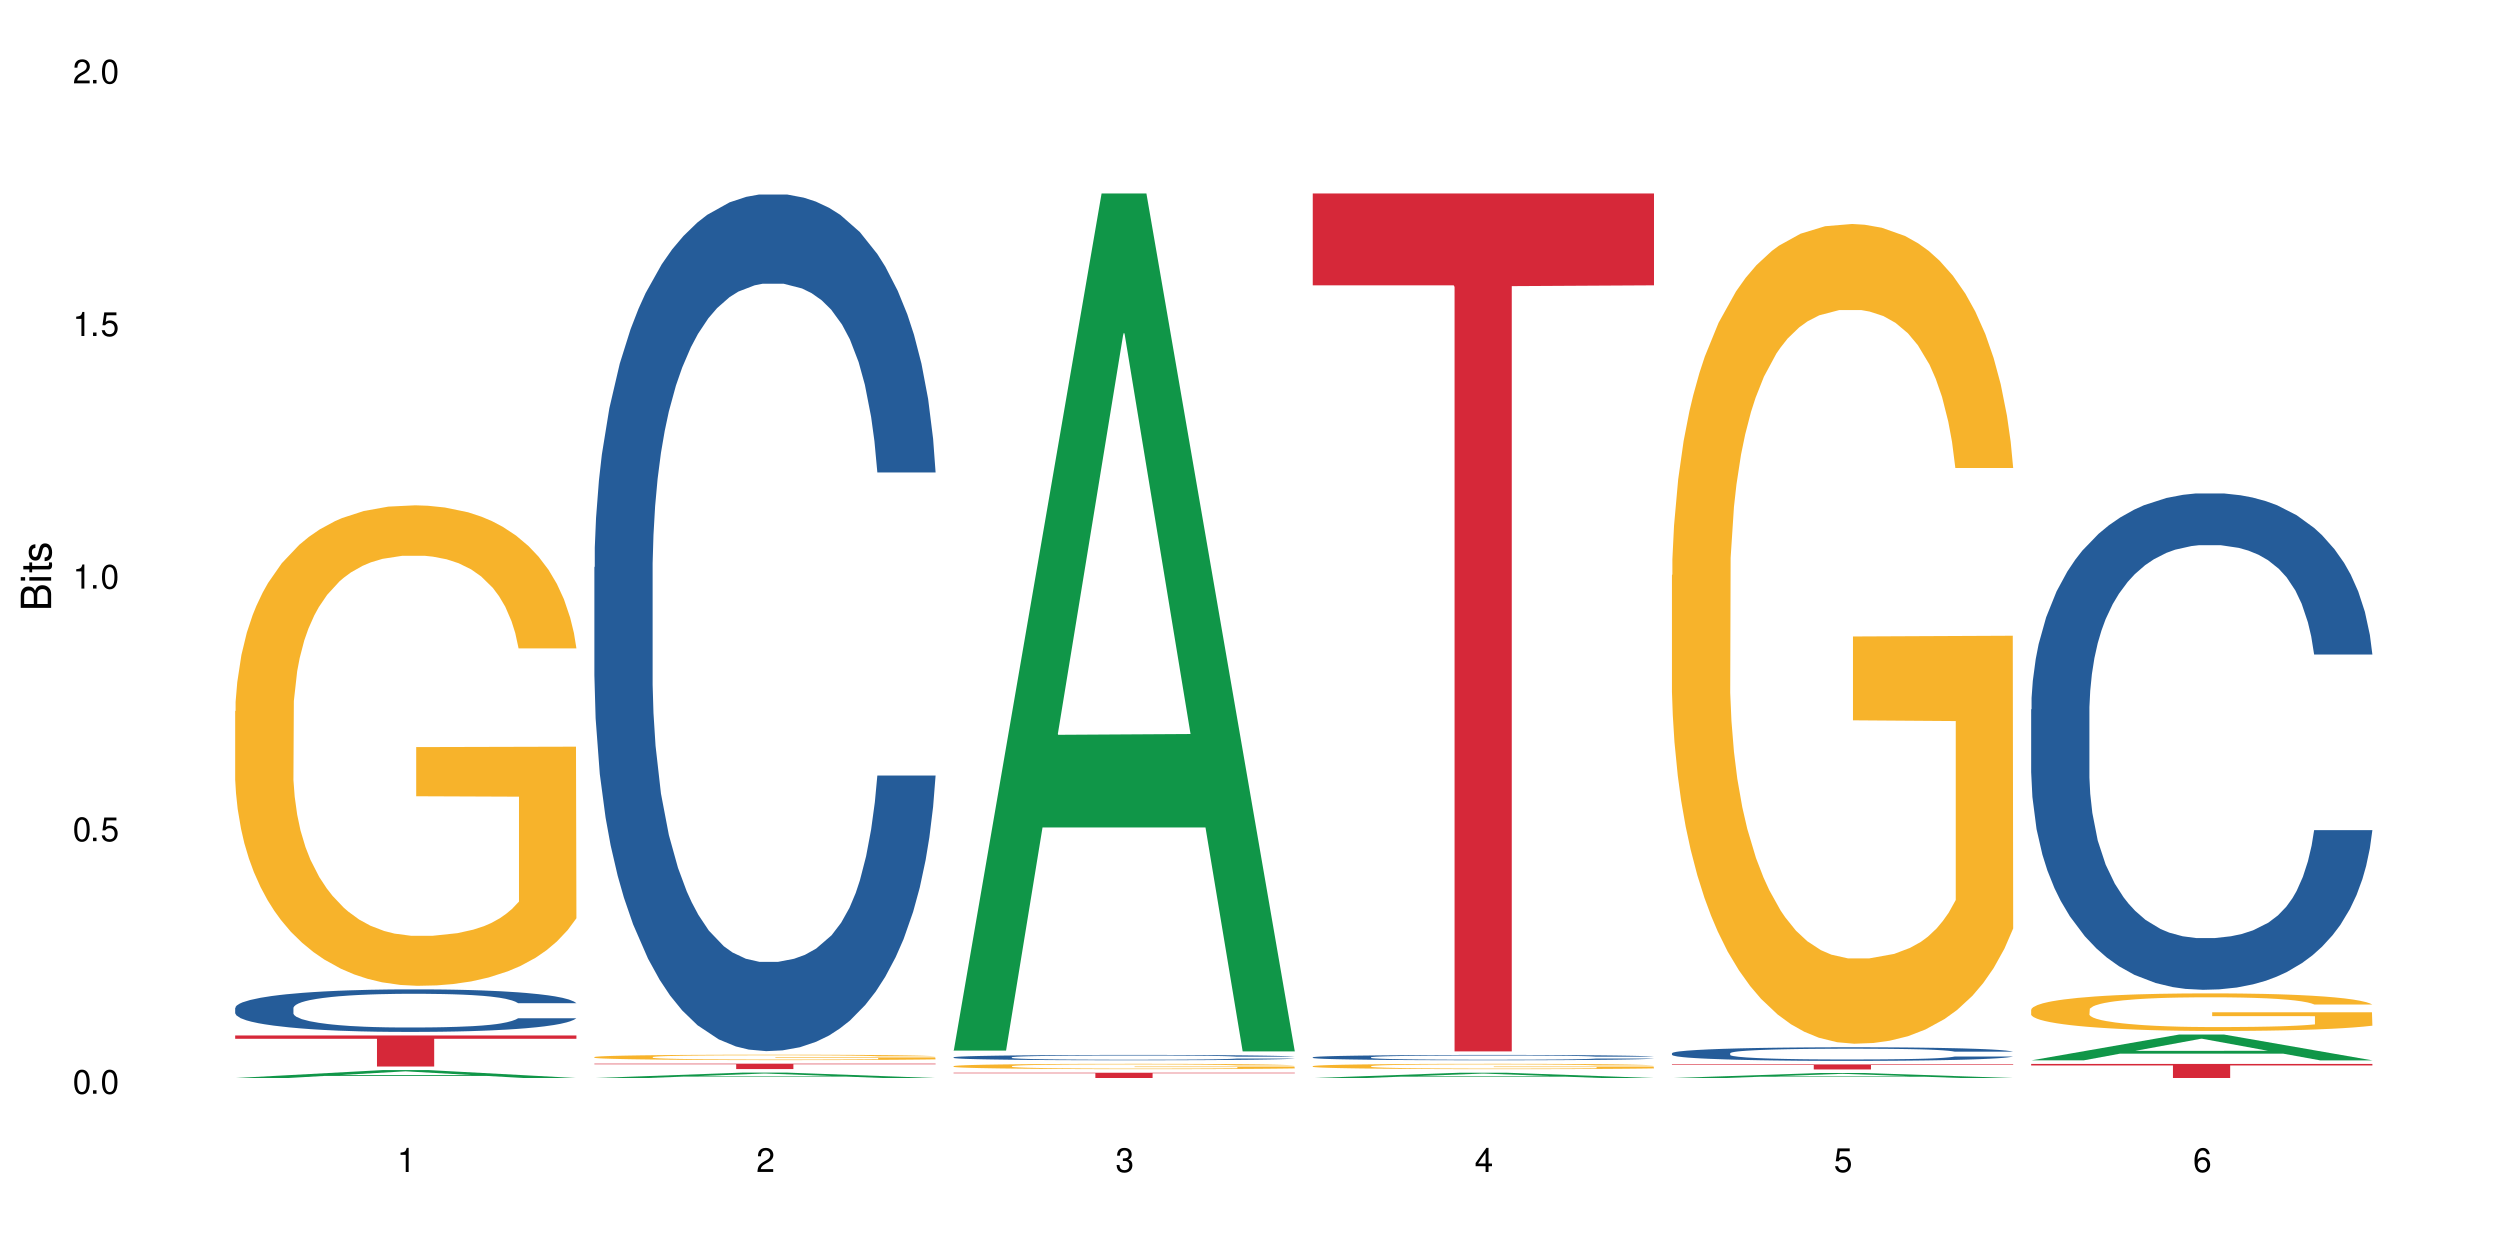 <?xml version="1.0" encoding="UTF-8"?>
<svg xmlns="http://www.w3.org/2000/svg" xmlns:xlink="http://www.w3.org/1999/xlink" width="720" height="360" viewBox="0 0 720 360">
<defs>
<g>
<g id="glyph-0-0">
</g>
<g id="glyph-0-1">
<path d="M 2.641 -6.938 C 2 -6.938 1.422 -6.656 1.078 -6.172 C 0.641 -5.562 0.406 -4.641 0.406 -3.359 C 0.406 -1.016 1.188 0.219 2.641 0.219 C 4.078 0.219 4.859 -1.016 4.859 -3.297 C 4.859 -4.641 4.656 -5.547 4.203 -6.172 C 3.844 -6.656 3.281 -6.938 2.641 -6.938 Z M 2.641 -6.188 C 3.547 -6.188 4 -5.25 4 -3.375 C 4 -1.406 3.562 -0.484 2.625 -0.484 C 1.734 -0.484 1.281 -1.438 1.281 -3.344 C 1.281 -5.25 1.734 -6.188 2.641 -6.188 Z M 2.641 -6.188 "/>
</g>
<g id="glyph-0-2">
<path d="M 1.828 -1 L 0.828 -1 L 0.828 0 L 1.828 0 Z M 1.828 -1 "/>
</g>
<g id="glyph-0-3">
<path d="M 4.562 -6.797 L 1.062 -6.797 L 0.547 -3.094 L 1.328 -3.094 C 1.719 -3.562 2.047 -3.734 2.578 -3.734 C 3.484 -3.734 4.062 -3.109 4.062 -2.094 C 4.062 -1.125 3.484 -0.531 2.578 -0.531 C 1.828 -0.531 1.375 -0.906 1.188 -1.672 L 0.328 -1.672 C 0.453 -1.109 0.547 -0.844 0.75 -0.594 C 1.125 -0.078 1.828 0.219 2.594 0.219 C 3.969 0.219 4.922 -0.781 4.922 -2.219 C 4.922 -3.562 4.031 -4.484 2.719 -4.484 C 2.25 -4.484 1.859 -4.359 1.469 -4.062 L 1.734 -5.969 L 4.562 -5.969 Z M 4.562 -6.797 "/>
</g>
<g id="glyph-0-4">
<path d="M 2.484 -4.938 L 2.484 0 L 3.328 0 L 3.328 -6.938 L 2.766 -6.938 C 2.469 -5.875 2.281 -5.734 0.984 -5.562 L 0.984 -4.938 Z M 2.484 -4.938 "/>
</g>
<g id="glyph-0-5">
<path d="M 4.859 -0.828 L 1.281 -0.828 C 1.359 -1.406 1.672 -1.781 2.5 -2.281 L 3.469 -2.828 C 4.406 -3.344 4.906 -4.062 4.906 -4.906 C 4.906 -5.484 4.672 -6.031 4.266 -6.406 C 3.859 -6.766 3.375 -6.938 2.719 -6.938 C 1.859 -6.938 1.219 -6.625 0.844 -6.031 C 0.609 -5.672 0.5 -5.234 0.484 -4.531 L 1.328 -4.531 C 1.359 -5.016 1.406 -5.281 1.531 -5.516 C 1.75 -5.938 2.188 -6.203 2.703 -6.203 C 3.469 -6.203 4.031 -5.641 4.031 -4.891 C 4.031 -4.344 3.719 -3.859 3.125 -3.516 L 2.234 -3 C 0.812 -2.172 0.406 -1.531 0.328 -0.016 L 4.859 -0.016 Z M 4.859 -0.828 "/>
</g>
<g id="glyph-0-6">
<path d="M 2.125 -3.188 L 2.578 -3.188 C 3.5 -3.188 3.984 -2.766 3.984 -1.922 C 3.984 -1.062 3.469 -0.531 2.594 -0.531 C 1.656 -0.531 1.203 -1 1.156 -2.016 L 0.312 -2.016 C 0.344 -1.453 0.438 -1.094 0.609 -0.781 C 0.953 -0.109 1.625 0.219 2.547 0.219 C 3.953 0.219 4.859 -0.625 4.859 -1.938 C 4.859 -2.828 4.516 -3.297 3.703 -3.594 C 4.344 -3.844 4.656 -4.328 4.656 -5.031 C 4.656 -6.219 3.875 -6.938 2.578 -6.938 C 1.203 -6.938 0.484 -6.172 0.453 -4.703 L 1.297 -4.703 C 1.312 -5.125 1.344 -5.359 1.453 -5.578 C 1.641 -5.969 2.062 -6.203 2.594 -6.203 C 3.344 -6.203 3.797 -5.75 3.797 -5 C 3.797 -4.516 3.609 -4.219 3.25 -4.047 C 3.016 -3.953 2.703 -3.922 2.125 -3.906 Z M 2.125 -3.188 "/>
</g>
<g id="glyph-0-7">
<path d="M 3.141 -1.672 L 3.141 0 L 3.984 0 L 3.984 -1.672 L 4.984 -1.672 L 4.984 -2.438 L 3.984 -2.438 L 3.984 -6.938 L 3.359 -6.938 L 0.266 -2.578 L 0.266 -1.672 Z M 3.141 -2.438 L 1 -2.438 L 3.141 -5.5 Z M 3.141 -2.438 "/>
</g>
<g id="glyph-0-8">
<path d="M 4.781 -5.125 C 4.609 -6.266 3.891 -6.938 2.844 -6.938 C 2.094 -6.938 1.422 -6.578 1.031 -5.953 C 0.594 -5.266 0.406 -4.422 0.406 -3.172 C 0.406 -2 0.578 -1.25 0.984 -0.641 C 1.359 -0.078 1.953 0.219 2.703 0.219 C 3.984 0.219 4.922 -0.75 4.922 -2.094 C 4.922 -3.375 4.062 -4.281 2.844 -4.281 C 2.172 -4.281 1.641 -4.031 1.281 -3.516 C 1.281 -5.234 1.828 -6.188 2.797 -6.188 C 3.391 -6.188 3.797 -5.797 3.938 -5.125 Z M 2.734 -3.531 C 3.547 -3.531 4.062 -2.953 4.062 -2.031 C 4.062 -1.156 3.484 -0.531 2.703 -0.531 C 1.922 -0.531 1.328 -1.188 1.328 -2.078 C 1.328 -2.938 1.906 -3.531 2.734 -3.531 Z M 2.734 -3.531 "/>
</g>
<g id="glyph-1-0">
</g>
<g id="glyph-1-1">
<path d="M 0 -0.953 L 0 -4.891 C 0 -5.719 -0.234 -6.344 -0.734 -6.797 C -1.188 -7.234 -1.812 -7.469 -2.5 -7.469 C -3.547 -7.469 -4.188 -7 -4.625 -5.875 C -4.984 -6.688 -5.625 -7.094 -6.531 -7.094 C -7.172 -7.094 -7.734 -6.859 -8.141 -6.391 C -8.562 -5.922 -8.75 -5.344 -8.75 -4.5 L -8.75 -0.953 Z M -4.984 -2.062 L -7.766 -2.062 L -7.766 -4.219 C -7.766 -4.844 -7.688 -5.203 -7.453 -5.5 C -7.219 -5.812 -6.859 -5.969 -6.375 -5.969 C -5.891 -5.969 -5.531 -5.812 -5.297 -5.5 C -5.062 -5.203 -4.984 -4.844 -4.984 -4.219 Z M -0.984 -2.062 L -4 -2.062 L -4 -4.781 C -4 -5.766 -3.438 -6.359 -2.484 -6.359 C -1.547 -6.359 -0.984 -5.766 -0.984 -4.781 Z M -0.984 -2.062 "/>
</g>
<g id="glyph-1-2">
<path d="M -6.281 -1.797 L -6.281 -0.797 L 0 -0.797 L 0 -1.797 Z M -8.75 -1.797 L -8.75 -0.797 L -7.484 -0.797 L -7.484 -1.797 Z M -8.75 -1.797 "/>
</g>
<g id="glyph-1-3">
<path d="M -6.281 -3.047 L -6.281 -2.016 L -8.016 -2.016 L -8.016 -1.016 L -6.281 -1.016 L -6.281 -0.172 L -5.469 -0.172 L -5.469 -1.016 L -0.719 -1.016 C -0.078 -1.016 0.281 -1.453 0.281 -2.234 C 0.281 -2.5 0.25 -2.719 0.188 -3.047 L -0.641 -3.047 C -0.609 -2.906 -0.594 -2.766 -0.594 -2.562 C -0.594 -2.141 -0.719 -2.016 -1.156 -2.016 L -5.469 -2.016 L -5.469 -3.047 Z M -6.281 -3.047 "/>
</g>
<g id="glyph-1-4">
<path d="M -4.531 -5.25 C -5.766 -5.25 -6.469 -4.422 -6.469 -2.969 C -6.469 -1.516 -5.719 -0.562 -4.547 -0.562 C -3.562 -0.562 -3.094 -1.062 -2.734 -2.562 L -2.516 -3.484 C -2.344 -4.188 -2.094 -4.469 -1.641 -4.469 C -1.047 -4.469 -0.641 -3.875 -0.641 -3 C -0.641 -2.453 -0.797 -2 -1.062 -1.75 C -1.25 -1.594 -1.422 -1.531 -1.875 -1.469 L -1.875 -0.406 C -0.422 -0.453 0.281 -1.266 0.281 -2.922 C 0.281 -4.5 -0.5 -5.516 -1.719 -5.516 C -2.656 -5.516 -3.172 -4.984 -3.469 -3.734 L -3.703 -2.766 C -3.891 -1.953 -4.156 -1.609 -4.594 -1.609 C -5.188 -1.609 -5.547 -2.125 -5.547 -2.938 C -5.547 -3.75 -5.203 -4.172 -4.531 -4.203 Z M -4.531 -5.25 "/>
</g>
</g>
</defs>
<rect x="-72" y="-36" width="864" height="432" fill="rgb(100%, 100%, 100%)" fill-opacity="1"/>
<path fill-rule="nonzero" fill="rgb(6.275%, 58.824%, 28.235%)" fill-opacity="1" d="M 67.73 310.473 L 67.836 310.469 L 110.359 308.176 L 123.273 308.176 L 166.008 310.473 L 150.992 310.473 L 140.281 309.875 L 93.352 309.875 L 82.852 310.473 L 67.73 310.473 L 97.863 309.625 L 135.977 309.625 L 116.973 308.551 L 116.766 308.551 L 116.555 308.555 L 97.758 309.625 L 97.863 309.625 Z M 67.73 310.473 "/>
<path fill-rule="nonzero" fill="rgb(14.51%, 36.078%, 60%)" fill-opacity="1" d="M 67.73 290.273 L 67.852 290.262 L 67.852 289.992 L 68.211 289.566 L 69.051 289.031 L 69.887 288.66 L 72.047 288 L 75.043 287.359 L 78.156 286.867 L 80.434 286.578 L 82.473 286.352 L 87.145 285.938 L 90.145 285.727 L 93.379 285.535 L 97.332 285.344 L 100.211 285.234 L 106.684 285.055 L 111.477 284.977 L 115.191 284.941 L 123.223 284.941 L 128.016 284.984 L 131.492 285.043 L 135.324 285.133 L 138.562 285.234 L 144.195 285.48 L 149.227 285.793 L 151.504 285.973 L 155.102 286.32 L 157.855 286.656 L 159.773 286.945 L 161.934 287.359 L 163.848 287.863 L 165.289 288.438 L 166.008 288.918 L 149.227 288.918 L 148.391 288.469 L 147.43 288.121 L 145.633 287.664 L 143.836 287.34 L 141.316 287.016 L 139.039 286.801 L 135.926 286.59 L 133.168 286.453 L 130.293 286.352 L 127.535 286.285 L 122.262 286.219 L 116.148 286.219 L 113.871 286.242 L 109.199 286.332 L 106.684 286.41 L 103.086 286.566 L 100.57 286.711 L 97.574 286.934 L 95.535 287.125 L 93.02 287.418 L 91.223 287.676 L 89.184 288.043 L 87.984 288.324 L 86.906 288.637 L 85.949 289.008 L 85.23 289.398 L 84.75 289.812 L 84.508 290.219 L 84.508 291.953 L 84.75 292.355 L 85.348 292.828 L 86.906 293.512 L 89.184 294.105 L 91.82 294.574 L 94.336 294.91 L 95.777 295.066 L 97.691 295.246 L 100.688 295.473 L 105.004 295.695 L 107.52 295.785 L 111.355 295.875 L 115.312 295.918 L 120.586 295.918 L 125.258 295.875 L 128.375 295.816 L 131.609 295.727 L 136.043 295.539 L 138.801 295.359 L 141.199 295.145 L 142.996 294.934 L 144.195 294.754 L 145.992 294.406 L 147.43 294.027 L 148.508 293.633 L 149.227 293.254 L 166.008 293.254 L 165.289 293.699 L 164.207 294.137 L 163.129 294.461 L 161.453 294.855 L 159.535 295.203 L 156.777 295.594 L 154.5 295.852 L 151.504 296.133 L 148.75 296.344 L 145.754 296.535 L 141.316 296.758 L 138.441 296.871 L 135.324 296.973 L 131.609 297.062 L 126.938 297.141 L 121.902 297.184 L 117.227 297.195 L 112.195 297.172 L 108.48 297.129 L 103.566 297.027 L 97.453 296.828 L 93.02 296.613 L 89.543 296.402 L 86.547 296.176 L 83.191 295.875 L 78.875 295.383 L 76.238 295 L 74.441 294.688 L 72.406 294.25 L 70.969 293.859 L 69.289 293.23 L 68.09 292.434 L 67.73 291.82 Z M 67.73 290.273 "/>
<path fill-rule="nonzero" fill="rgb(96.863%, 70.196%, 16.863%)" fill-opacity="1" d="M 67.73 204.801 L 67.852 204.676 L 67.852 202.148 L 68.332 196.461 L 69.527 188.625 L 71.086 182.18 L 72.766 177.125 L 73.844 174.469 L 75.641 170.68 L 77.199 167.898 L 81.152 162.211 L 86.188 156.902 L 88.945 154.629 L 92.059 152.48 L 96.496 150.078 L 98.531 149.195 L 104.766 147.172 L 111.836 145.906 L 119.625 145.527 L 123.223 145.656 L 128.133 146.16 L 134.848 147.551 L 138.68 148.816 L 141.676 150.078 L 144.793 151.723 L 148.629 154.25 L 152.223 157.281 L 155.102 160.316 L 157.977 164.105 L 160.375 168.152 L 162.41 172.574 L 164.207 177.883 L 165.289 182.305 L 166.008 186.73 L 149.348 186.73 L 148.391 182.305 L 147.309 178.895 L 145.512 174.723 L 143.715 171.691 L 141.918 169.289 L 138.562 166.004 L 135.684 163.98 L 132.09 162.211 L 128.613 161.074 L 124.66 160.316 L 122.262 160.062 L 115.91 160.062 L 110.156 160.949 L 106.801 161.957 L 104.406 162.969 L 101.047 164.867 L 99.012 166.383 L 97.812 167.395 L 94.219 171.312 L 91.82 174.848 L 90.504 177.25 L 88.824 181.043 L 87.625 184.453 L 86.309 189.512 L 85.59 193.301 L 84.629 201.895 L 84.508 224.645 L 84.871 229.445 L 85.59 234.629 L 86.547 239.18 L 87.984 243.98 L 89.422 247.645 L 91.941 252.574 L 94.098 255.859 L 95.777 258.012 L 99.012 261.422 L 100.328 262.559 L 103.445 264.836 L 106.684 266.605 L 110.637 268.121 L 113.633 268.879 L 118.426 269.512 L 124.539 269.512 L 131.73 268.754 L 136.285 267.742 L 139.398 266.73 L 141.438 265.844 L 143.953 264.457 L 145.754 263.191 L 147.43 261.801 L 149.469 259.652 L 149.469 229.445 L 119.863 229.32 L 119.863 215.164 L 165.887 215.039 L 166.008 264.457 L 163.488 267.867 L 160.375 271.152 L 157.379 273.68 L 154.262 275.828 L 149.828 278.23 L 146.23 279.746 L 140.719 281.516 L 135.684 282.656 L 130.41 283.414 L 125.738 283.793 L 120.223 283.918 L 115.312 283.664 L 110.039 282.906 L 105.844 281.895 L 102.008 280.633 L 98.172 278.988 L 93.379 276.336 L 90.262 274.188 L 87.027 271.531 L 83.789 268.375 L 80.914 264.961 L 78.996 262.309 L 77.078 259.273 L 75.043 255.48 L 73.125 251.184 L 71.688 247.266 L 70.367 242.844 L 69.41 238.672 L 68.449 232.984 L 67.969 228.438 L 67.73 224.52 Z M 67.73 204.801 "/>
<path fill-rule="nonzero" fill="rgb(83.922%, 15.686%, 22.353%)" fill-opacity="1" d="M 67.73 298.219 L 166.008 298.219 L 166.008 299.176 L 125.047 299.184 L 125.047 307.152 L 108.57 307.152 L 108.57 299.191 L 108.332 299.176 L 67.73 299.176 Z M 67.73 298.219 "/>
<path fill-rule="nonzero" fill="rgb(6.275%, 58.824%, 28.235%)" fill-opacity="1" d="M 171.18 310.473 L 171.285 310.469 L 213.809 308.914 L 226.723 308.914 L 269.453 310.473 L 254.441 310.473 L 243.73 310.066 L 196.797 310.066 L 186.297 310.473 L 171.18 310.473 L 201.312 309.898 L 239.426 309.898 L 220.422 309.172 L 220.211 309.168 L 220 309.172 L 201.207 309.898 L 201.312 309.898 Z M 171.18 310.473 "/>
<path fill-rule="nonzero" fill="rgb(14.51%, 36.078%, 60%)" fill-opacity="1" d="M 171.18 163.363 L 171.297 163.137 L 171.297 157.723 L 171.66 149.152 L 172.496 138.328 L 173.336 130.887 L 175.492 117.582 L 178.488 104.727 L 181.605 94.805 L 183.883 88.941 L 185.922 84.43 L 190.594 76.086 L 193.59 71.801 L 196.828 67.969 L 200.781 64.133 L 203.656 61.879 L 210.129 58.27 L 214.922 56.691 L 218.641 56.016 L 226.668 56.016 L 231.461 56.918 L 234.938 58.047 L 238.773 59.848 L 242.008 61.879 L 247.641 66.84 L 252.676 73.156 L 254.953 76.762 L 258.547 83.754 L 261.305 90.52 L 263.223 96.383 L 265.379 104.727 L 267.297 114.875 L 268.734 126.375 L 269.453 136.074 L 252.676 136.074 L 251.836 127.055 L 250.879 120.062 L 249.082 110.816 L 247.281 104.277 L 244.766 97.734 L 242.488 93.453 L 239.371 89.168 L 236.617 86.461 L 233.738 84.43 L 230.984 83.078 L 225.711 81.723 L 219.598 81.723 L 217.32 82.176 L 212.645 83.98 L 210.129 85.559 L 206.535 88.715 L 204.016 91.648 L 201.02 96.156 L 198.984 99.992 L 196.469 105.855 L 194.668 111.043 L 192.633 118.484 L 191.434 124.121 L 190.355 130.438 L 189.395 137.879 L 188.676 145.77 L 188.199 154.117 L 187.957 162.234 L 187.957 197.188 L 188.199 205.309 L 188.797 214.781 L 190.355 228.535 L 192.633 240.488 L 195.27 249.961 L 197.785 256.727 L 199.223 259.883 L 201.141 263.492 L 204.137 268 L 208.453 272.512 L 210.969 274.316 L 214.805 276.121 L 218.758 277.023 L 224.031 277.023 L 228.707 276.121 L 231.82 274.992 L 235.059 273.188 L 239.492 269.355 L 242.25 265.746 L 244.645 261.461 L 246.445 257.176 L 247.641 253.57 L 249.441 246.578 L 250.879 238.91 L 251.957 231.016 L 252.676 223.348 L 269.453 223.348 L 268.734 232.371 L 267.656 241.164 L 266.578 247.707 L 264.898 255.598 L 262.984 262.59 L 260.227 270.484 L 257.949 275.668 L 254.953 281.309 L 252.195 285.594 L 249.199 289.426 L 244.766 293.938 L 241.891 296.191 L 238.773 298.223 L 235.059 300.023 L 230.383 301.605 L 225.352 302.508 L 220.676 302.73 L 215.645 302.281 L 211.926 301.379 L 207.012 299.348 L 200.902 295.289 L 196.469 291.004 L 192.992 286.719 L 189.996 282.211 L 186.641 276.121 L 182.324 266.199 L 179.688 258.531 L 177.891 252.215 L 175.852 243.422 L 174.414 235.527 L 172.738 222.898 L 171.539 206.887 L 171.18 194.484 Z M 171.18 163.363 "/>
<path fill-rule="nonzero" fill="rgb(96.863%, 70.196%, 16.863%)" fill-opacity="1" d="M 171.18 304.422 L 171.297 304.422 L 171.297 304.391 L 171.777 304.328 L 172.977 304.238 L 174.535 304.168 L 176.211 304.109 L 177.293 304.082 L 179.09 304.039 L 180.648 304.008 L 184.602 303.941 L 189.637 303.883 L 192.391 303.855 L 195.508 303.832 L 199.941 303.805 L 201.98 303.797 L 208.211 303.773 L 215.281 303.758 L 223.074 303.754 L 226.668 303.758 L 231.582 303.762 L 238.293 303.777 L 242.129 303.793 L 245.125 303.805 L 248.242 303.824 L 252.078 303.852 L 255.672 303.887 L 258.547 303.922 L 261.426 303.965 L 263.82 304.008 L 265.859 304.059 L 267.656 304.117 L 268.734 304.168 L 269.453 304.219 L 252.797 304.219 L 251.836 304.168 L 250.758 304.129 L 248.961 304.082 L 247.164 304.051 L 245.363 304.023 L 242.008 303.984 L 239.133 303.961 L 235.539 303.941 L 232.062 303.93 L 228.105 303.922 L 225.711 303.918 L 219.359 303.918 L 213.605 303.93 L 210.25 303.938 L 207.852 303.949 L 204.496 303.973 L 202.461 303.988 L 201.262 304 L 197.664 304.043 L 195.27 304.086 L 193.949 304.113 L 192.273 304.152 L 191.074 304.191 L 189.754 304.25 L 189.035 304.293 L 188.078 304.391 L 187.957 304.645 L 188.316 304.699 L 189.035 304.758 L 189.996 304.809 L 191.434 304.863 L 192.871 304.902 L 195.387 304.961 L 197.547 304.996 L 199.223 305.02 L 202.461 305.059 L 203.777 305.07 L 206.895 305.098 L 210.129 305.117 L 214.086 305.133 L 217.082 305.145 L 221.875 305.148 L 227.988 305.148 L 235.18 305.141 L 239.73 305.129 L 242.848 305.117 L 244.887 305.109 L 247.402 305.094 L 249.199 305.078 L 250.879 305.062 L 252.914 305.039 L 252.914 304.699 L 223.312 304.699 L 223.312 304.539 L 269.336 304.535 L 269.453 305.094 L 266.938 305.133 L 263.82 305.168 L 260.824 305.195 L 257.711 305.223 L 253.273 305.246 L 249.68 305.266 L 244.168 305.285 L 239.133 305.297 L 233.859 305.305 L 229.184 305.312 L 223.672 305.312 L 218.758 305.309 L 213.484 305.301 L 209.289 305.289 L 205.457 305.273 L 201.621 305.258 L 196.828 305.227 L 193.711 305.203 L 190.473 305.172 L 187.238 305.137 L 184.363 305.098 L 182.445 305.07 L 180.527 305.035 L 178.488 304.992 L 176.57 304.945 L 175.133 304.898 L 173.816 304.852 L 172.855 304.805 L 171.898 304.738 L 171.418 304.688 L 171.18 304.645 Z M 171.18 304.422 "/>
<path fill-rule="nonzero" fill="rgb(83.922%, 15.686%, 22.353%)" fill-opacity="1" d="M 171.18 306.336 L 269.453 306.336 L 269.453 306.5 L 228.496 306.504 L 228.496 307.895 L 212.02 307.895 L 212.02 306.504 L 211.777 306.5 L 171.18 306.5 Z M 171.18 306.336 "/>
<path fill-rule="nonzero" fill="rgb(6.275%, 58.824%, 28.235%)" fill-opacity="1" d="M 274.629 302.566 L 274.73 302.336 L 317.254 55.727 L 330.168 55.727 L 372.902 302.801 L 357.887 302.801 L 347.18 238.305 L 300.246 238.305 L 289.746 302.566 L 274.629 302.566 L 304.762 211.625 L 342.875 211.395 L 323.871 96.094 L 323.66 95.859 L 323.449 96.555 L 304.656 211.395 L 304.762 211.625 Z M 274.629 302.566 "/>
<path fill-rule="nonzero" fill="rgb(14.51%, 36.078%, 60%)" fill-opacity="1" d="M 274.629 304.492 L 274.746 304.488 L 274.746 304.457 L 275.105 304.402 L 275.945 304.336 L 276.785 304.289 L 278.941 304.207 L 281.938 304.125 L 285.055 304.066 L 287.332 304.027 L 289.367 304 L 294.043 303.949 L 297.039 303.922 L 300.273 303.898 L 304.23 303.875 L 307.105 303.859 L 313.578 303.836 L 318.371 303.828 L 322.086 303.824 L 330.117 303.824 L 334.91 303.828 L 338.387 303.836 L 342.223 303.848 L 345.457 303.859 L 351.09 303.891 L 356.125 303.93 L 358.402 303.953 L 361.996 303.996 L 364.754 304.039 L 366.672 304.074 L 368.828 304.125 L 370.746 304.188 L 372.184 304.262 L 372.902 304.32 L 356.125 304.32 L 355.285 304.266 L 354.324 304.223 L 352.527 304.164 L 350.73 304.125 L 348.215 304.082 L 345.938 304.055 L 342.82 304.031 L 340.062 304.012 L 337.188 304 L 334.43 303.992 L 329.156 303.984 L 320.77 303.984 L 316.094 303.996 L 313.578 304.008 L 309.98 304.027 L 307.465 304.043 L 304.469 304.074 L 302.434 304.098 L 299.914 304.133 L 298.117 304.164 L 296.078 304.211 L 294.883 304.246 L 293.801 304.285 L 292.844 304.332 L 292.125 304.383 L 291.645 304.434 L 291.406 304.484 L 291.406 304.703 L 291.645 304.75 L 292.246 304.812 L 293.801 304.895 L 296.078 304.969 L 298.715 305.031 L 301.234 305.07 L 302.672 305.09 L 304.59 305.113 L 307.586 305.141 L 311.898 305.168 L 314.418 305.18 L 318.25 305.191 L 322.207 305.199 L 327.48 305.199 L 332.152 305.191 L 335.27 305.184 L 338.508 305.176 L 342.941 305.148 L 345.695 305.129 L 348.094 305.102 L 349.891 305.074 L 351.09 305.051 L 352.887 305.008 L 354.324 304.961 L 355.406 304.91 L 356.125 304.863 L 372.902 304.863 L 372.184 304.922 L 371.105 304.977 L 370.027 305.016 L 368.348 305.066 L 366.43 305.109 L 363.676 305.156 L 361.398 305.191 L 358.402 305.223 L 355.645 305.25 L 352.648 305.273 L 348.215 305.305 L 345.336 305.316 L 342.223 305.328 L 338.508 305.34 L 333.832 305.352 L 328.797 305.355 L 324.125 305.359 L 319.09 305.355 L 315.375 305.348 L 310.461 305.336 L 304.348 305.312 L 299.914 305.285 L 296.438 305.258 L 293.441 305.23 L 290.086 305.191 L 285.773 305.129 L 283.137 305.082 L 281.34 305.043 L 279.301 304.988 L 277.863 304.941 L 276.184 304.859 L 274.988 304.762 L 274.629 304.684 Z M 274.629 304.492 "/>
<path fill-rule="nonzero" fill="rgb(96.863%, 70.196%, 16.863%)" fill-opacity="1" d="M 274.629 307.039 L 274.746 307.035 L 274.746 307.008 L 275.227 306.945 L 276.426 306.859 L 277.984 306.789 L 279.66 306.73 L 280.738 306.703 L 282.535 306.66 L 284.094 306.629 L 288.051 306.566 L 293.082 306.508 L 295.84 306.48 L 298.957 306.457 L 303.391 306.43 L 305.43 306.422 L 311.66 306.398 L 318.73 306.387 L 326.52 306.383 L 330.117 306.383 L 335.031 306.387 L 341.742 306.402 L 345.578 306.418 L 348.574 306.43 L 351.688 306.449 L 355.523 306.477 L 359.121 306.512 L 361.996 306.543 L 364.871 306.586 L 367.27 306.633 L 369.309 306.68 L 371.105 306.738 L 372.184 306.789 L 372.902 306.836 L 356.242 306.836 L 355.285 306.789 L 354.207 306.75 L 352.41 306.703 L 350.609 306.672 L 348.812 306.645 L 345.457 306.609 L 342.582 306.586 L 338.984 306.566 L 335.512 306.555 L 331.555 306.543 L 322.805 306.543 L 317.055 306.551 L 313.699 306.562 L 311.301 306.574 L 307.945 306.594 L 305.906 306.613 L 304.707 306.625 L 301.113 306.668 L 298.715 306.707 L 297.398 306.734 L 295.719 306.773 L 294.523 306.812 L 293.203 306.867 L 292.484 306.91 L 291.527 307.008 L 291.406 307.258 L 291.766 307.312 L 292.484 307.367 L 293.441 307.418 L 294.883 307.473 L 296.32 307.512 L 298.836 307.566 L 300.992 307.605 L 302.672 307.629 L 305.906 307.668 L 307.227 307.68 L 310.34 307.703 L 313.578 307.723 L 317.531 307.742 L 320.527 307.75 L 325.324 307.754 L 331.434 307.754 L 338.625 307.746 L 343.18 307.734 L 346.297 307.727 L 348.332 307.715 L 350.852 307.699 L 352.648 307.688 L 354.324 307.672 L 356.363 307.645 L 356.363 307.312 L 326.762 307.309 L 326.762 307.152 L 372.781 307.152 L 372.902 307.699 L 370.387 307.738 L 367.27 307.773 L 364.273 307.801 L 361.156 307.824 L 356.723 307.852 L 353.129 307.871 L 347.613 307.891 L 342.582 307.902 L 337.309 307.91 L 332.633 307.914 L 322.207 307.914 L 316.934 307.906 L 312.738 307.895 L 308.902 307.879 L 305.07 307.859 L 300.273 307.832 L 297.16 307.809 L 293.922 307.777 L 290.688 307.742 L 287.809 307.707 L 285.895 307.676 L 283.977 307.641 L 281.938 307.602 L 280.02 307.551 L 278.582 307.508 L 277.262 307.461 L 276.305 307.414 L 275.348 307.352 L 274.867 307.301 L 274.629 307.258 Z M 274.629 307.039 "/>
<path fill-rule="nonzero" fill="rgb(83.922%, 15.686%, 22.353%)" fill-opacity="1" d="M 274.629 308.938 L 372.902 308.938 L 372.902 309.102 L 331.945 309.105 L 331.945 310.473 L 315.465 310.473 L 315.465 309.105 L 315.227 309.102 L 274.629 309.102 Z M 274.629 308.938 "/>
<path fill-rule="nonzero" fill="rgb(6.275%, 58.824%, 28.235%)" fill-opacity="1" d="M 378.074 310.473 L 378.18 310.469 L 420.703 308.938 L 433.617 308.938 L 476.352 310.473 L 461.336 310.473 L 450.625 310.074 L 403.695 310.074 L 393.195 310.473 L 378.074 310.473 L 408.207 309.906 L 446.32 309.906 L 427.316 309.188 L 427.109 309.188 L 426.898 309.191 L 408.105 309.906 L 408.207 309.906 Z M 378.074 310.473 "/>
<path fill-rule="nonzero" fill="rgb(14.51%, 36.078%, 60%)" fill-opacity="1" d="M 378.074 304.492 L 378.195 304.488 L 378.195 304.457 L 378.555 304.402 L 379.395 304.336 L 380.23 304.289 L 382.391 304.207 L 385.387 304.125 L 388.5 304.066 L 390.777 304.027 L 392.816 304 L 397.492 303.949 L 400.488 303.922 L 403.723 303.898 L 407.676 303.875 L 410.555 303.859 L 417.027 303.836 L 421.82 303.828 L 425.535 303.824 L 433.566 303.824 L 438.359 303.828 L 441.836 303.836 L 445.668 303.848 L 448.906 303.859 L 454.539 303.891 L 459.57 303.93 L 461.848 303.953 L 465.445 303.996 L 468.199 304.039 L 470.117 304.074 L 472.277 304.125 L 474.191 304.188 L 475.633 304.262 L 476.352 304.32 L 459.57 304.32 L 458.734 304.266 L 457.773 304.223 L 455.977 304.164 L 454.18 304.125 L 451.66 304.082 L 449.383 304.055 L 446.27 304.031 L 443.512 304.012 L 440.637 304 L 437.879 303.992 L 432.605 303.984 L 424.215 303.984 L 419.543 303.996 L 417.027 304.008 L 413.43 304.027 L 410.914 304.043 L 407.918 304.074 L 405.879 304.098 L 403.363 304.133 L 401.566 304.164 L 399.527 304.211 L 398.328 304.246 L 397.25 304.285 L 396.293 304.332 L 395.574 304.383 L 395.094 304.434 L 394.855 304.484 L 394.855 304.703 L 395.094 304.75 L 395.691 304.812 L 397.25 304.895 L 399.527 304.969 L 402.164 305.031 L 404.68 305.07 L 406.121 305.09 L 408.035 305.113 L 411.035 305.141 L 415.348 305.168 L 417.863 305.18 L 421.699 305.191 L 425.656 305.199 L 430.93 305.199 L 435.602 305.191 L 438.719 305.184 L 441.953 305.176 L 446.387 305.148 L 449.145 305.129 L 451.543 305.102 L 453.34 305.074 L 454.539 305.051 L 456.336 305.008 L 457.773 304.961 L 458.852 304.91 L 459.57 304.863 L 476.352 304.863 L 475.633 304.922 L 474.555 304.977 L 473.473 305.016 L 471.797 305.066 L 469.879 305.109 L 467.121 305.156 L 464.844 305.191 L 461.848 305.223 L 459.094 305.25 L 456.098 305.273 L 451.66 305.305 L 448.785 305.316 L 445.668 305.328 L 441.953 305.34 L 437.281 305.352 L 432.246 305.355 L 427.574 305.359 L 422.539 305.355 L 418.824 305.348 L 413.91 305.336 L 407.797 305.312 L 403.363 305.285 L 399.887 305.258 L 396.891 305.23 L 393.535 305.191 L 389.223 305.129 L 386.586 305.082 L 384.785 305.043 L 382.75 304.988 L 381.312 304.941 L 379.633 304.859 L 378.434 304.762 L 378.074 304.684 Z M 378.074 304.492 "/>
<path fill-rule="nonzero" fill="rgb(96.863%, 70.196%, 16.863%)" fill-opacity="1" d="M 378.074 307.039 L 378.195 307.035 L 378.195 307.008 L 378.676 306.945 L 379.871 306.859 L 381.43 306.789 L 383.109 306.73 L 384.188 306.703 L 385.984 306.66 L 387.543 306.629 L 391.496 306.566 L 396.531 306.508 L 399.289 306.48 L 402.402 306.457 L 406.84 306.43 L 408.875 306.422 L 415.109 306.398 L 422.18 306.387 L 429.969 306.383 L 433.566 306.383 L 438.48 306.387 L 445.191 306.402 L 449.023 306.418 L 452.02 306.43 L 455.137 306.449 L 458.973 306.477 L 462.566 306.512 L 465.445 306.543 L 468.32 306.586 L 470.719 306.633 L 472.754 306.68 L 474.555 306.738 L 475.633 306.789 L 476.352 306.836 L 459.691 306.836 L 458.734 306.789 L 457.652 306.75 L 455.855 306.703 L 454.059 306.672 L 452.262 306.645 L 448.906 306.609 L 446.027 306.586 L 442.434 306.566 L 438.957 306.555 L 435.004 306.543 L 426.254 306.543 L 420.5 306.551 L 417.145 306.562 L 414.75 306.574 L 411.395 306.594 L 409.355 306.613 L 408.156 306.625 L 404.562 306.668 L 402.164 306.707 L 400.848 306.734 L 399.168 306.773 L 397.969 306.812 L 396.652 306.867 L 395.934 306.91 L 394.973 307.008 L 394.855 307.258 L 395.215 307.312 L 395.934 307.367 L 396.891 307.418 L 398.328 307.473 L 399.766 307.512 L 402.285 307.566 L 404.441 307.605 L 406.121 307.629 L 409.355 307.668 L 410.672 307.68 L 413.789 307.703 L 417.027 307.723 L 420.98 307.742 L 423.977 307.75 L 428.77 307.754 L 434.883 307.754 L 442.074 307.746 L 446.629 307.734 L 449.746 307.727 L 451.781 307.715 L 454.297 307.699 L 456.098 307.688 L 457.773 307.672 L 459.812 307.645 L 459.812 307.312 L 430.211 307.309 L 430.211 307.152 L 476.23 307.152 L 476.352 307.699 L 473.832 307.738 L 470.719 307.773 L 467.723 307.801 L 464.605 307.824 L 460.172 307.852 L 456.574 307.871 L 451.062 307.891 L 446.027 307.902 L 440.754 307.91 L 436.082 307.914 L 425.656 307.914 L 420.383 307.906 L 416.188 307.895 L 412.352 307.879 L 408.516 307.859 L 403.723 307.832 L 400.605 307.809 L 397.371 307.777 L 394.133 307.742 L 391.258 307.707 L 389.34 307.676 L 387.422 307.641 L 385.387 307.602 L 383.469 307.551 L 382.031 307.508 L 380.711 307.461 L 379.754 307.414 L 378.793 307.352 L 378.316 307.301 L 378.074 307.258 Z M 378.074 307.039 "/>
<path fill-rule="nonzero" fill="rgb(83.922%, 15.686%, 22.353%)" fill-opacity="1" d="M 378.074 55.727 L 476.352 55.727 L 476.352 82.172 L 435.391 82.406 L 435.391 302.801 L 418.914 302.801 L 418.914 82.637 L 418.676 82.172 L 378.074 82.172 Z M 378.074 55.727 "/>
<path fill-rule="nonzero" fill="rgb(6.275%, 58.824%, 28.235%)" fill-opacity="1" d="M 481.523 310.473 L 481.629 310.469 L 524.152 309.027 L 537.066 309.027 L 579.797 310.473 L 564.785 310.473 L 554.074 310.094 L 507.141 310.094 L 496.641 310.473 L 481.523 310.473 L 511.656 309.938 L 549.77 309.938 L 530.766 309.262 L 530.555 309.262 L 530.348 309.266 L 511.551 309.938 L 511.656 309.938 Z M 481.523 310.473 "/>
<path fill-rule="nonzero" fill="rgb(14.51%, 36.078%, 60%)" fill-opacity="1" d="M 481.523 303.32 L 481.645 303.316 L 481.645 303.23 L 482.004 303.094 L 482.84 302.922 L 483.68 302.805 L 485.836 302.594 L 488.832 302.391 L 491.949 302.234 L 494.227 302.141 L 496.266 302.066 L 500.938 301.934 L 503.934 301.867 L 507.172 301.805 L 511.125 301.746 L 514 301.711 L 520.473 301.652 L 525.27 301.629 L 528.984 301.617 L 537.012 301.617 L 541.809 301.633 L 545.281 301.648 L 549.117 301.676 L 552.352 301.711 L 557.984 301.789 L 563.02 301.891 L 565.297 301.945 L 568.891 302.059 L 571.648 302.164 L 573.566 302.258 L 575.723 302.391 L 577.641 302.551 L 579.078 302.734 L 579.797 302.887 L 563.02 302.887 L 562.18 302.746 L 561.223 302.633 L 559.426 302.488 L 557.625 302.383 L 555.109 302.277 L 552.832 302.211 L 549.715 302.145 L 546.961 302.102 L 544.082 302.066 L 541.328 302.047 L 536.055 302.023 L 529.941 302.023 L 527.664 302.031 L 522.992 302.062 L 520.473 302.086 L 516.879 302.137 L 514.363 302.184 L 511.367 302.254 L 509.328 302.316 L 506.812 302.406 L 505.012 302.492 L 502.977 302.609 L 501.777 302.699 L 500.699 302.797 L 499.738 302.918 L 499.02 303.043 L 498.543 303.176 L 498.301 303.305 L 498.301 303.859 L 498.543 303.988 L 499.141 304.137 L 500.699 304.355 L 502.977 304.547 L 505.613 304.695 L 508.129 304.805 L 509.566 304.852 L 511.484 304.91 L 514.48 304.98 L 518.797 305.055 L 521.312 305.082 L 525.148 305.109 L 529.102 305.125 L 534.375 305.125 L 539.051 305.109 L 542.168 305.094 L 545.402 305.062 L 549.836 305.004 L 552.594 304.945 L 554.988 304.879 L 556.789 304.809 L 557.984 304.754 L 559.785 304.641 L 561.223 304.52 L 562.301 304.395 L 563.02 304.273 L 579.797 304.273 L 579.078 304.418 L 578 304.555 L 576.922 304.66 L 575.246 304.785 L 573.328 304.895 L 570.57 305.02 L 568.293 305.105 L 565.297 305.191 L 562.539 305.262 L 559.543 305.32 L 555.109 305.395 L 552.234 305.43 L 549.117 305.461 L 545.402 305.492 L 540.727 305.516 L 535.695 305.531 L 531.02 305.535 L 525.988 305.527 L 522.27 305.512 L 517.359 305.48 L 511.246 305.414 L 506.812 305.348 L 503.336 305.277 L 500.34 305.207 L 496.984 305.109 L 492.668 304.953 L 490.031 304.832 L 488.234 304.73 L 486.195 304.594 L 484.758 304.465 L 483.082 304.266 L 481.883 304.012 L 481.523 303.816 Z M 481.523 303.32 "/>
<path fill-rule="nonzero" fill="rgb(96.863%, 70.196%, 16.863%)" fill-opacity="1" d="M 481.523 165.625 L 481.645 165.41 L 481.645 161.098 L 482.121 151.395 L 483.32 138.027 L 484.879 127.031 L 486.555 118.406 L 487.637 113.879 L 489.434 107.41 L 490.992 102.668 L 494.945 92.965 L 499.98 83.91 L 502.734 80.027 L 505.852 76.363 L 510.285 72.266 L 512.324 70.758 L 518.555 67.309 L 525.629 65.152 L 533.418 64.504 L 537.012 64.723 L 541.926 65.582 L 548.637 67.953 L 552.473 70.109 L 555.469 72.266 L 558.586 75.07 L 562.422 79.383 L 566.016 84.555 L 568.891 89.73 L 571.77 96.199 L 574.164 103.098 L 576.203 110.645 L 578 119.699 L 579.078 127.246 L 579.797 134.793 L 563.141 134.793 L 562.18 127.246 L 561.102 121.426 L 559.305 114.309 L 557.508 109.137 L 555.711 105.039 L 552.352 99.434 L 549.477 95.984 L 545.883 92.965 L 542.406 91.023 L 538.449 89.73 L 536.055 89.301 L 529.703 89.301 L 523.949 90.809 L 520.594 92.535 L 518.195 94.258 L 514.84 97.492 L 512.805 100.082 L 511.605 101.805 L 508.008 108.488 L 505.613 114.527 L 504.293 118.621 L 502.617 125.09 L 501.418 130.91 L 500.098 139.535 L 499.379 146.004 L 498.422 160.664 L 498.301 199.473 L 498.66 207.668 L 499.379 216.508 L 500.34 224.27 L 501.777 232.461 L 503.215 238.715 L 505.73 247.125 L 507.891 252.73 L 509.566 256.395 L 512.805 262.215 L 514.121 264.156 L 517.238 268.035 L 520.473 271.055 L 524.43 273.645 L 527.426 274.938 L 532.219 276.016 L 538.332 276.016 L 545.523 274.723 L 550.078 272.996 L 553.191 271.27 L 555.23 269.762 L 557.746 267.391 L 559.543 265.234 L 561.223 262.863 L 563.258 259.195 L 563.258 207.668 L 533.656 207.453 L 533.656 183.305 L 579.68 183.09 L 579.797 267.391 L 577.281 273.211 L 574.164 278.816 L 571.168 283.129 L 568.055 286.793 L 563.617 290.891 L 560.023 293.48 L 554.512 296.496 L 549.477 298.438 L 544.203 299.73 L 539.531 300.379 L 534.016 300.594 L 529.102 300.164 L 523.828 298.867 L 519.637 297.145 L 515.801 294.988 L 511.965 292.184 L 507.172 287.656 L 504.055 283.992 L 500.82 279.465 L 497.582 274.074 L 494.707 268.254 L 492.789 263.727 L 490.871 258.551 L 488.832 252.082 L 486.918 244.75 L 485.477 238.066 L 484.16 230.523 L 483.199 223.406 L 482.242 213.703 L 481.762 205.941 L 481.523 199.258 Z M 481.523 165.625 "/>
<path fill-rule="nonzero" fill="rgb(83.922%, 15.686%, 22.353%)" fill-opacity="1" d="M 481.523 306.555 L 579.797 306.555 L 579.797 306.711 L 538.84 306.711 L 538.84 308.004 L 522.363 308.004 L 522.363 306.715 L 522.121 306.711 L 481.523 306.711 Z M 481.523 306.555 "/>
<path fill-rule="nonzero" fill="rgb(6.275%, 58.824%, 28.235%)" fill-opacity="1" d="M 584.973 305.383 L 585.074 305.379 L 627.598 297.945 L 640.512 297.945 L 683.246 305.391 L 668.23 305.391 L 657.523 303.449 L 610.59 303.449 L 600.09 305.383 L 584.973 305.383 L 615.105 302.645 L 653.219 302.637 L 634.215 299.16 L 634.004 299.156 L 633.793 299.176 L 615 302.637 L 615.105 302.645 Z M 584.973 305.383 "/>
<path fill-rule="nonzero" fill="rgb(14.51%, 36.078%, 60%)" fill-opacity="1" d="M 584.973 204.309 L 585.09 204.18 L 585.09 201.043 L 585.449 196.078 L 586.289 189.805 L 587.129 185.492 L 589.285 177.785 L 592.281 170.336 L 595.398 164.586 L 597.676 161.188 L 599.711 158.574 L 604.387 153.738 L 607.383 151.258 L 610.617 149.035 L 614.574 146.812 L 617.449 145.508 L 623.922 143.418 L 628.715 142.504 L 632.43 142.109 L 640.461 142.109 L 645.254 142.633 L 648.73 143.285 L 652.566 144.332 L 655.801 145.508 L 661.434 148.383 L 666.469 152.043 L 668.746 154.133 L 672.34 158.184 L 675.098 162.102 L 677.016 165.5 L 679.172 170.336 L 681.09 176.215 L 682.527 182.879 L 683.246 188.5 L 666.469 188.5 L 665.629 183.273 L 664.672 179.223 L 662.871 173.863 L 661.074 170.074 L 658.559 166.285 L 656.281 163.801 L 653.164 161.32 L 650.406 159.75 L 647.531 158.574 L 644.773 157.789 L 639.504 157.008 L 633.391 157.008 L 631.113 157.27 L 626.438 158.312 L 623.922 159.227 L 620.328 161.059 L 617.809 162.758 L 614.812 165.371 L 612.777 167.59 L 610.258 170.988 L 608.461 173.992 L 606.426 178.305 L 605.227 181.574 L 604.148 185.23 L 603.188 189.543 L 602.469 194.117 L 601.988 198.953 L 601.75 203.656 L 601.75 223.91 L 601.988 228.613 L 602.59 234.102 L 604.148 242.074 L 606.426 249 L 609.059 254.488 L 611.578 258.406 L 613.016 260.238 L 614.934 262.328 L 617.93 264.941 L 622.242 267.555 L 624.762 268.602 L 628.598 269.645 L 632.551 270.168 L 637.824 270.168 L 642.5 269.645 L 645.613 268.992 L 648.852 267.945 L 653.285 265.727 L 656.043 263.637 L 658.438 261.152 L 660.234 258.668 L 661.434 256.578 L 663.23 252.527 L 664.672 248.086 L 665.75 243.512 L 666.469 239.07 L 683.246 239.07 L 682.527 244.297 L 681.449 249.391 L 680.371 253.18 L 678.691 257.754 L 676.773 261.805 L 674.02 266.379 L 671.742 269.383 L 668.746 272.652 L 665.988 275.133 L 662.992 277.355 L 658.559 279.969 L 655.68 281.277 L 652.566 282.453 L 648.852 283.496 L 644.176 284.41 L 639.141 284.934 L 634.469 285.066 L 629.434 284.805 L 625.719 284.281 L 620.805 283.105 L 614.695 280.754 L 610.258 278.27 L 606.785 275.789 L 603.789 273.176 L 600.43 269.645 L 596.117 263.895 L 593.48 259.453 L 591.684 255.793 L 589.645 250.699 L 588.207 246.125 L 586.527 238.809 L 585.332 229.531 L 584.973 222.344 Z M 584.973 204.309 "/>
<path fill-rule="nonzero" fill="rgb(96.863%, 70.196%, 16.863%)" fill-opacity="1" d="M 584.973 290.73 L 585.09 290.719 L 585.09 290.52 L 585.57 290.074 L 586.77 289.461 L 588.328 288.957 L 590.004 288.562 L 591.082 288.355 L 592.883 288.059 L 594.438 287.84 L 598.395 287.395 L 603.426 286.98 L 606.184 286.801 L 609.301 286.633 L 613.734 286.445 L 615.773 286.375 L 622.004 286.219 L 629.074 286.117 L 636.867 286.09 L 640.461 286.098 L 645.375 286.137 L 652.086 286.246 L 655.922 286.344 L 658.918 286.445 L 662.035 286.574 L 665.867 286.77 L 669.465 287.008 L 672.34 287.246 L 675.215 287.543 L 677.613 287.859 L 679.652 288.207 L 681.449 288.621 L 682.527 288.969 L 683.246 289.312 L 666.586 289.312 L 665.629 288.969 L 664.551 288.699 L 662.754 288.375 L 660.953 288.137 L 659.156 287.949 L 655.801 287.691 L 652.926 287.531 L 649.328 287.395 L 645.855 287.305 L 641.898 287.246 L 639.504 287.227 L 633.148 287.227 L 627.398 287.297 L 624.043 287.375 L 621.645 287.453 L 618.289 287.602 L 616.25 287.723 L 615.055 287.801 L 611.457 288.105 L 609.059 288.383 L 607.742 288.57 L 606.062 288.867 L 604.867 289.137 L 603.547 289.531 L 602.828 289.828 L 601.871 290.5 L 601.75 292.281 L 602.109 292.656 L 602.828 293.062 L 603.789 293.418 L 605.227 293.797 L 606.664 294.082 L 609.18 294.469 L 611.336 294.727 L 613.016 294.895 L 616.25 295.16 L 617.57 295.25 L 620.688 295.43 L 623.922 295.566 L 627.875 295.688 L 630.871 295.746 L 635.668 295.793 L 641.777 295.793 L 648.969 295.734 L 653.523 295.656 L 656.641 295.578 L 658.676 295.508 L 661.195 295.398 L 662.992 295.301 L 664.672 295.191 L 666.707 295.023 L 666.707 292.656 L 637.105 292.648 L 637.105 291.539 L 683.125 291.531 L 683.246 295.398 L 680.73 295.664 L 677.613 295.922 L 674.617 296.121 L 671.5 296.289 L 667.066 296.477 L 663.473 296.598 L 657.957 296.734 L 652.926 296.824 L 647.652 296.883 L 642.977 296.914 L 637.465 296.922 L 632.551 296.902 L 627.277 296.844 L 623.082 296.766 L 619.246 296.664 L 615.414 296.535 L 610.617 296.328 L 607.504 296.16 L 604.266 295.953 L 601.031 295.707 L 598.156 295.438 L 596.238 295.23 L 594.32 294.992 L 592.281 294.695 L 590.363 294.359 L 588.926 294.055 L 587.609 293.707 L 586.648 293.379 L 585.691 292.934 L 585.211 292.578 L 584.973 292.273 Z M 584.973 290.73 "/>
<path fill-rule="nonzero" fill="rgb(83.922%, 15.686%, 22.353%)" fill-opacity="1" d="M 584.973 306.414 L 683.246 306.414 L 683.246 306.848 L 642.289 306.852 L 642.289 310.473 L 625.809 310.473 L 625.809 306.855 L 625.57 306.848 L 584.973 306.848 Z M 584.973 306.414 "/>
<g fill="rgb(0%, 0%, 0%)" fill-opacity="1">
<use xlink:href="#glyph-0-1" x="20.965" y="314.993"/>
<use xlink:href="#glyph-0-2" x="25.965" y="314.993"/>
<use xlink:href="#glyph-0-1" x="28.965" y="314.993"/>
</g>
<g fill="rgb(0%, 0%, 0%)" fill-opacity="1">
<use xlink:href="#glyph-0-1" x="20.965" y="242.251"/>
<use xlink:href="#glyph-0-2" x="25.965" y="242.251"/>
<use xlink:href="#glyph-0-3" x="28.965" y="242.251"/>
</g>
<g fill="rgb(0%, 0%, 0%)" fill-opacity="1">
<use xlink:href="#glyph-0-4" x="20.965" y="169.509"/>
<use xlink:href="#glyph-0-2" x="25.965" y="169.509"/>
<use xlink:href="#glyph-0-1" x="28.965" y="169.509"/>
</g>
<g fill="rgb(0%, 0%, 0%)" fill-opacity="1">
<use xlink:href="#glyph-0-4" x="20.965" y="96.767"/>
<use xlink:href="#glyph-0-2" x="25.965" y="96.767"/>
<use xlink:href="#glyph-0-3" x="28.965" y="96.767"/>
</g>
<g fill="rgb(0%, 0%, 0%)" fill-opacity="1">
<use xlink:href="#glyph-0-5" x="20.965" y="24.024"/>
<use xlink:href="#glyph-0-2" x="25.965" y="24.024"/>
<use xlink:href="#glyph-0-1" x="28.965" y="24.024"/>
</g>
<g fill="rgb(0%, 0%, 0%)" fill-opacity="1">
<use xlink:href="#glyph-0-4" x="114.367" y="337.532"/>
</g>
<g fill="rgb(0%, 0%, 0%)" fill-opacity="1">
<use xlink:href="#glyph-0-5" x="217.816" y="337.532"/>
</g>
<g fill="rgb(0%, 0%, 0%)" fill-opacity="1">
<use xlink:href="#glyph-0-6" x="321.266" y="337.532"/>
</g>
<g fill="rgb(0%, 0%, 0%)" fill-opacity="1">
<use xlink:href="#glyph-0-7" x="424.711" y="337.532"/>
</g>
<g fill="rgb(0%, 0%, 0%)" fill-opacity="1">
<use xlink:href="#glyph-0-3" x="528.16" y="337.532"/>
</g>
<g fill="rgb(0%, 0%, 0%)" fill-opacity="1">
<use xlink:href="#glyph-0-8" x="631.609" y="337.532"/>
</g>
<g fill="rgb(0%, 0%, 0%)" fill-opacity="1">
<use xlink:href="#glyph-1-1" x="14.725" y="176.012"/>
<use xlink:href="#glyph-1-2" x="14.725" y="168.012"/>
<use xlink:href="#glyph-1-3" x="14.725" y="165.012"/>
<use xlink:href="#glyph-1-4" x="14.725" y="162.012"/>
</g>
</svg>
